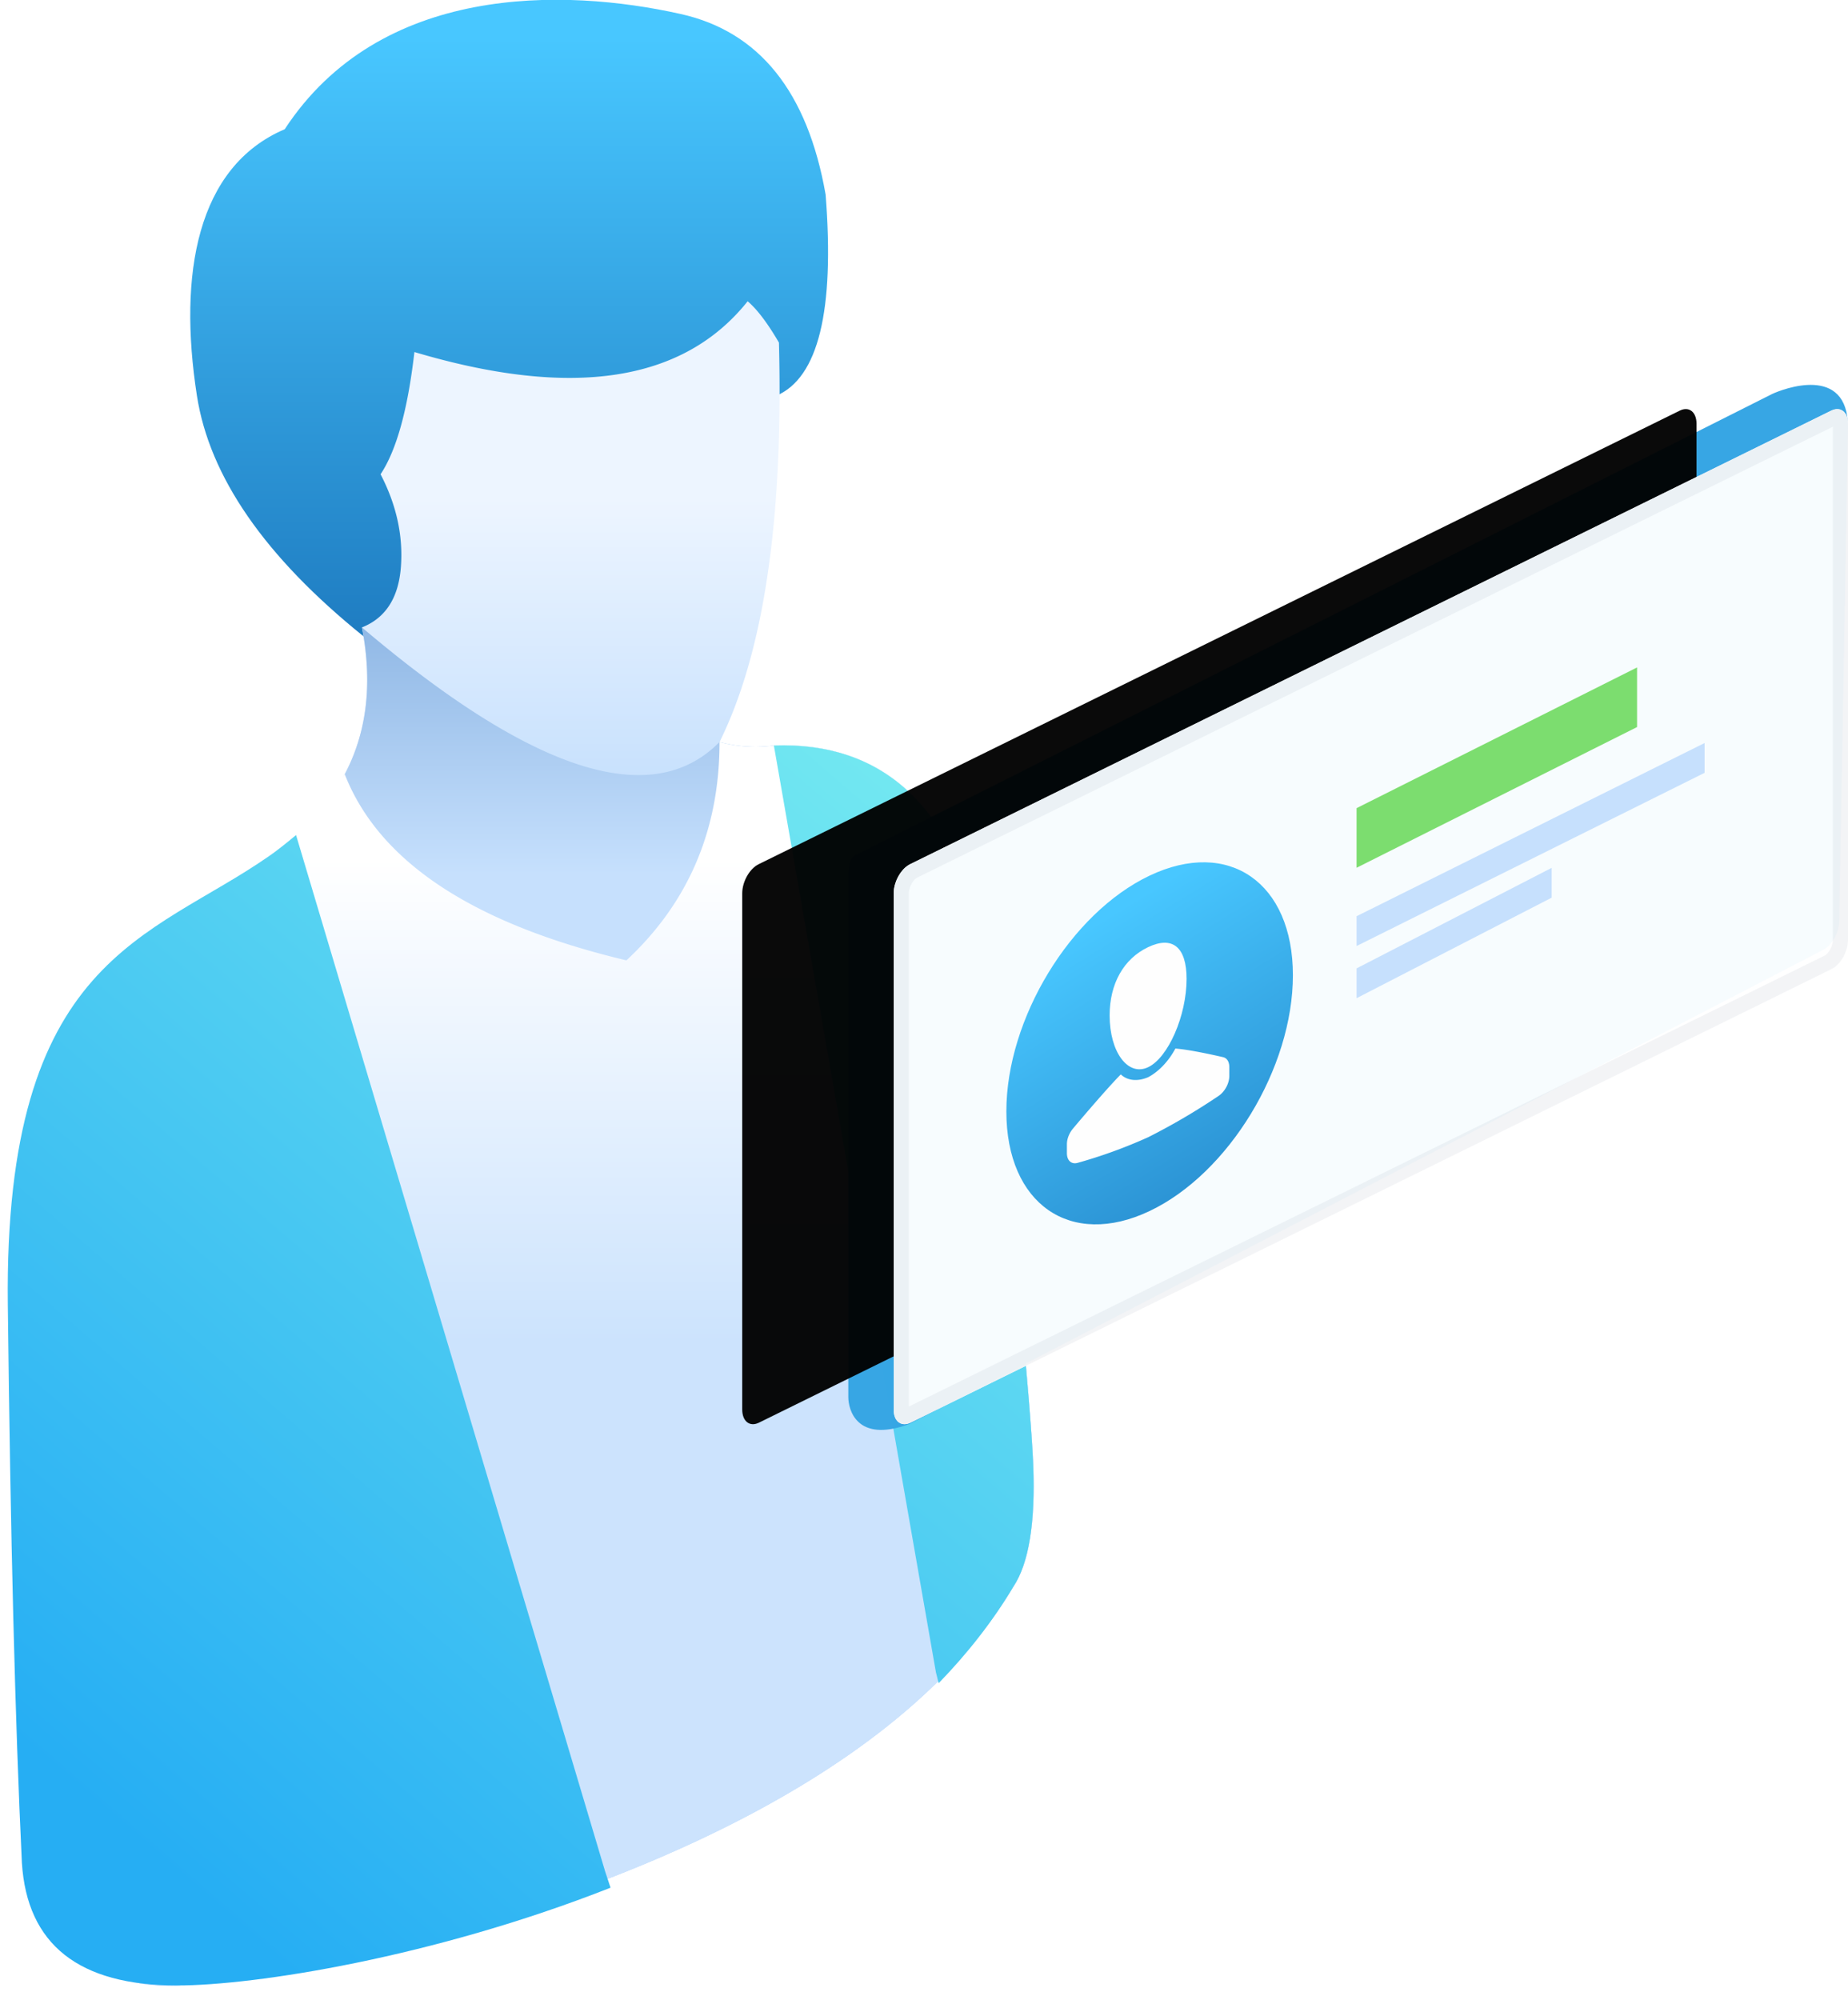<svg xmlns="http://www.w3.org/2000/svg" xmlns:xlink="http://www.w3.org/1999/xlink" width="122" height="132" viewBox="0 0 122 132">
    <defs>
        <linearGradient id="a" x1="72.259%" x2="72.259%" y1="7.403%" y2="91.969%">
            <stop offset="0%" stop-color="#48C7FF"/>
            <stop offset="100%" stop-color="#1F7DC2"/>
        </linearGradient>
        <linearGradient id="b" x1="52.418%" x2="52.418%" y1="11.298%" y2="28.951%">
            <stop offset="0%" stop-color="#EDF5FF"/>
            <stop offset="100%" stop-color="#C6E0FD"/>
        </linearGradient>
        <linearGradient id="c" x1="54.62%" x2="54.62%" y1="-5.369%" y2="17.793%">
            <stop offset="0%" stop-color="#83AEDF"/>
            <stop offset="100%" stop-color="#C6E0FD"/>
        </linearGradient>
        <linearGradient id="d" x1="57.857%" x2="57.857%" y1="9.272%" y2="48.214%">
            <stop offset="0%" stop-color="#FFF"/>
            <stop offset="100%" stop-color="#CCE3FD"/>
        </linearGradient>
        <linearGradient id="e" x1="100%" x2="22.277%" y1="-13.447%" y2="95.402%">
            <stop offset="0%" stop-color="#80F2F1"/>
            <stop offset="100%" stop-color="#26AEF3"/>
        </linearGradient>
        <path id="g" d="M4.095 32.034l60.81-29.937c.605-.292 1.095.098 1.095.87V37.04c0 .772-.49 1.635-1.095 1.926L4.095 68.903C3.49 69.195 3 68.805 3 68.033V33.96c0-.772.49-1.635 1.095-1.926z"/>
        <filter id="f" width="163.5%" height="159.7%" x="-47.6%" y="-29.9%" filterUnits="objectBoundingBox">
            <feOffset dx="-10" in="SourceAlpha" result="shadowOffsetOuter1"/>
            <feGaussianBlur in="shadowOffsetOuter1" result="shadowBlurOuter1" stdDeviation="5"/>
            <feComposite in="shadowBlurOuter1" in2="SourceAlpha" operator="out" result="shadowBlurOuter1"/>
            <feColorMatrix in="shadowBlurOuter1" values="0 0 0 0 0.035 0 0 0 0 0.506 0 0 0 0 0.745 0 0 0 0.2 0"/>
        </filter>
        <linearGradient id="h" x1="50%" x2="91.508%" y1="12.697%" y2="109.345%">
            <stop offset="0%" stop-color="#48C7FF"/>
            <stop offset="100%" stop-color="#1F7DC2"/>
        </linearGradient>
    </defs>
    <g fill="none" fill-rule="evenodd">
        <path fill="url(#a)" d="M12.989 27.053c-1.249-8.03 0-15.119 5.796-17.59C25.068-.132 37.167.12 44.937 1.86c5.18 1.161 8.366 5.133 9.557 11.917.602 7.667-.482 12.092-3.25 13.275-4.14 7.796-8.502 14.253-13.089 19.372l-14.166-3.49c-6.501-5.235-10.168-10.528-11-15.882z" transform="translate(.011 -.934)"/>
        <path fill="url(#b)" d="M23.882 42.344c1.231 6.362-.796 11.383-6.083 15.065C9.87 62.93 4.296 63.566 4.557 86.535c.174 15.313.54 29.088 1.1 41.326.297 2.935 2.305 4.308 6.023 4.118 5.578-.285 43.493-6.644 55.21-26.324 1.019-1.535 1.456-4.205 1.31-8.01-.145-3.805-1.258-15.431-3.338-34.88-2.035-8.668-6.63-12.877-13.784-12.627a9.033 9.033 0 0 1-3.587-.231c2.914-5.883 4.222-14.67 3.922-26.36-.753-1.29-1.442-2.2-2.066-2.728-4.254 5.331-11.587 6.448-22 3.35-.436 3.794-1.181 6.483-2.234 8.068 1.047 2.014 1.494 4.047 1.343 6.1-.151 2.052-1.01 3.388-2.574 4.007z" transform="translate(.011 -.934)"/>
        <path fill="url(#c)" d="M23.882 42.344c1.231 6.362-.796 11.383-6.083 15.065C9.87 62.93 4.296 63.566 4.557 86.535c.174 15.313.54 29.088 1.1 41.326.297 2.935 2.305 4.308 6.023 4.118 5.578-.285 43.493-6.644 55.21-26.324 1.019-1.535 1.456-4.205 1.31-8.01-.145-3.805-1.258-15.431-3.338-34.88-2.035-8.668-6.63-12.877-13.784-12.627a9.033 9.033 0 0 1-3.587-.231c-4.458 4.534-12.328 2.013-23.61-7.563z" transform="translate(.011 -.934)"/>
        <path fill="url(#d)" d="M22.75 52.035c-1.814 2.547-3.464 4.338-4.95 5.374C9.87 62.93 4.295 63.566 4.556 86.535c.174 15.313.54 29.088 1.1 41.326.297 2.935 2.305 4.308 6.023 4.118 5.578-.285 43.493-6.644 55.21-26.324 1.019-1.535 1.456-4.205 1.31-8.01-.145-3.805-1.258-15.431-3.338-34.88-2.035-8.668-6.63-12.877-13.784-12.627a9.033 9.033 0 0 1-3.587-.231c0 5.795-2.049 10.599-6.146 14.413-10.136-2.413-16.334-6.508-18.596-12.285z" transform="translate(.011 -.934)"/>
        <path fill="url(#e)" d="M39.936 124.445L19.534 56.05c-.74.616-1.319 1.07-1.735 1.359C9.87 62.93.244 64.069.505 87.039c.173 15.312.483 27.595.929 36.847.344 5.395 3.76 8.093 10.246 8.093 5.121 0 16.899-1.84 28.616-6.453l-.36-1.08zm21.84-13.137l-10.698-61.17c7.154-.25 11.749 3.96 13.784 12.628 2.08 19.448 3.193 31.074 3.338 34.88.146 3.804-.291 6.474-1.31 8.01-1.368 2.298-3.037 4.419-4.934 6.372l-.18-.72z" transform="translate(.011 -.934)"/>
        <g>
            <path fill="#36A6E4" d="M56.539 56.408L117 26c.677-.314 5-2 5 2.214l-.58 32.572c0 .774-.494 1.639-1.104 1.931L60 94c-3.476 1.27-3.997-1.007-3.997-1.781v-33.98c0-.774-.074-1.539.536-1.831z" opacity=".99"/>
            <g opacity=".96" transform="translate(56 25)">
                <use fill="#000" filter="url(#f)" xlink:href="#g"/>
                <use fill="#FFF" xlink:href="#g"/>
                <path stroke="#F3F4F6" d="M4.316 32.482l-.003.002c-.424.204-.813.888-.813 1.476v34.073c0 .43.134.537.375.421l60.812-29.938c.424-.204.813-.888.813-1.476V2.967c0-.43-.134-.537-.375-.421L4.316 32.482z"/>
            </g>
            <path fill="#7CDD6F" d="M89.558 53.339l18.517-9.287v3.935l-18.517 9.287z"/>
            <path fill="#C6E0FD" d="M89.558 60.472l22.975-11.432v1.968L89.558 62.439zM89.558 63.915l12.88-6.636v1.968l-12.88 6.636z"/>
            <path fill="url(#h)" d="M9.895 35.93c5.224-2.482 9.459-9.449 9.459-15.562 0-6.113-4.235-9.056-9.46-6.575C4.672 16.275.437 23.243.437 29.355c0 6.113 4.235 9.057 9.459 6.575z" transform="translate(66 44)"/>
            <path fill="#FEFEFE" fill-rule="nonzero" d="M75.795 70.438c1.33-.631 2.54-3.41 2.54-5.829 0-2.098-.926-2.862-2.54-2.095-1.614.767-2.54 2.41-2.54 4.508 0 2.42 1.211 4.048 2.54 3.416z"/>
            <path fill="#FEFEFE" fill-rule="nonzero" d="M80.748 69.776c-.723-.167-2.238-.499-3.152-.57-.449.84-1.103 1.527-1.8 1.893-.701.298-1.357.231-1.806-.185-.919.94-2.43 2.714-3.15 3.569-.253.3-.406.693-.406 1.038v.59c0 .486.3.757.71.64a32.796 32.796 0 0 0 4.651-1.69 42.404 42.404 0 0 0 4.651-2.728c.41-.273.71-.83.71-1.315v-.589c0-.346-.154-.594-.408-.653z"/>
        </g>
    </g>
</svg>

